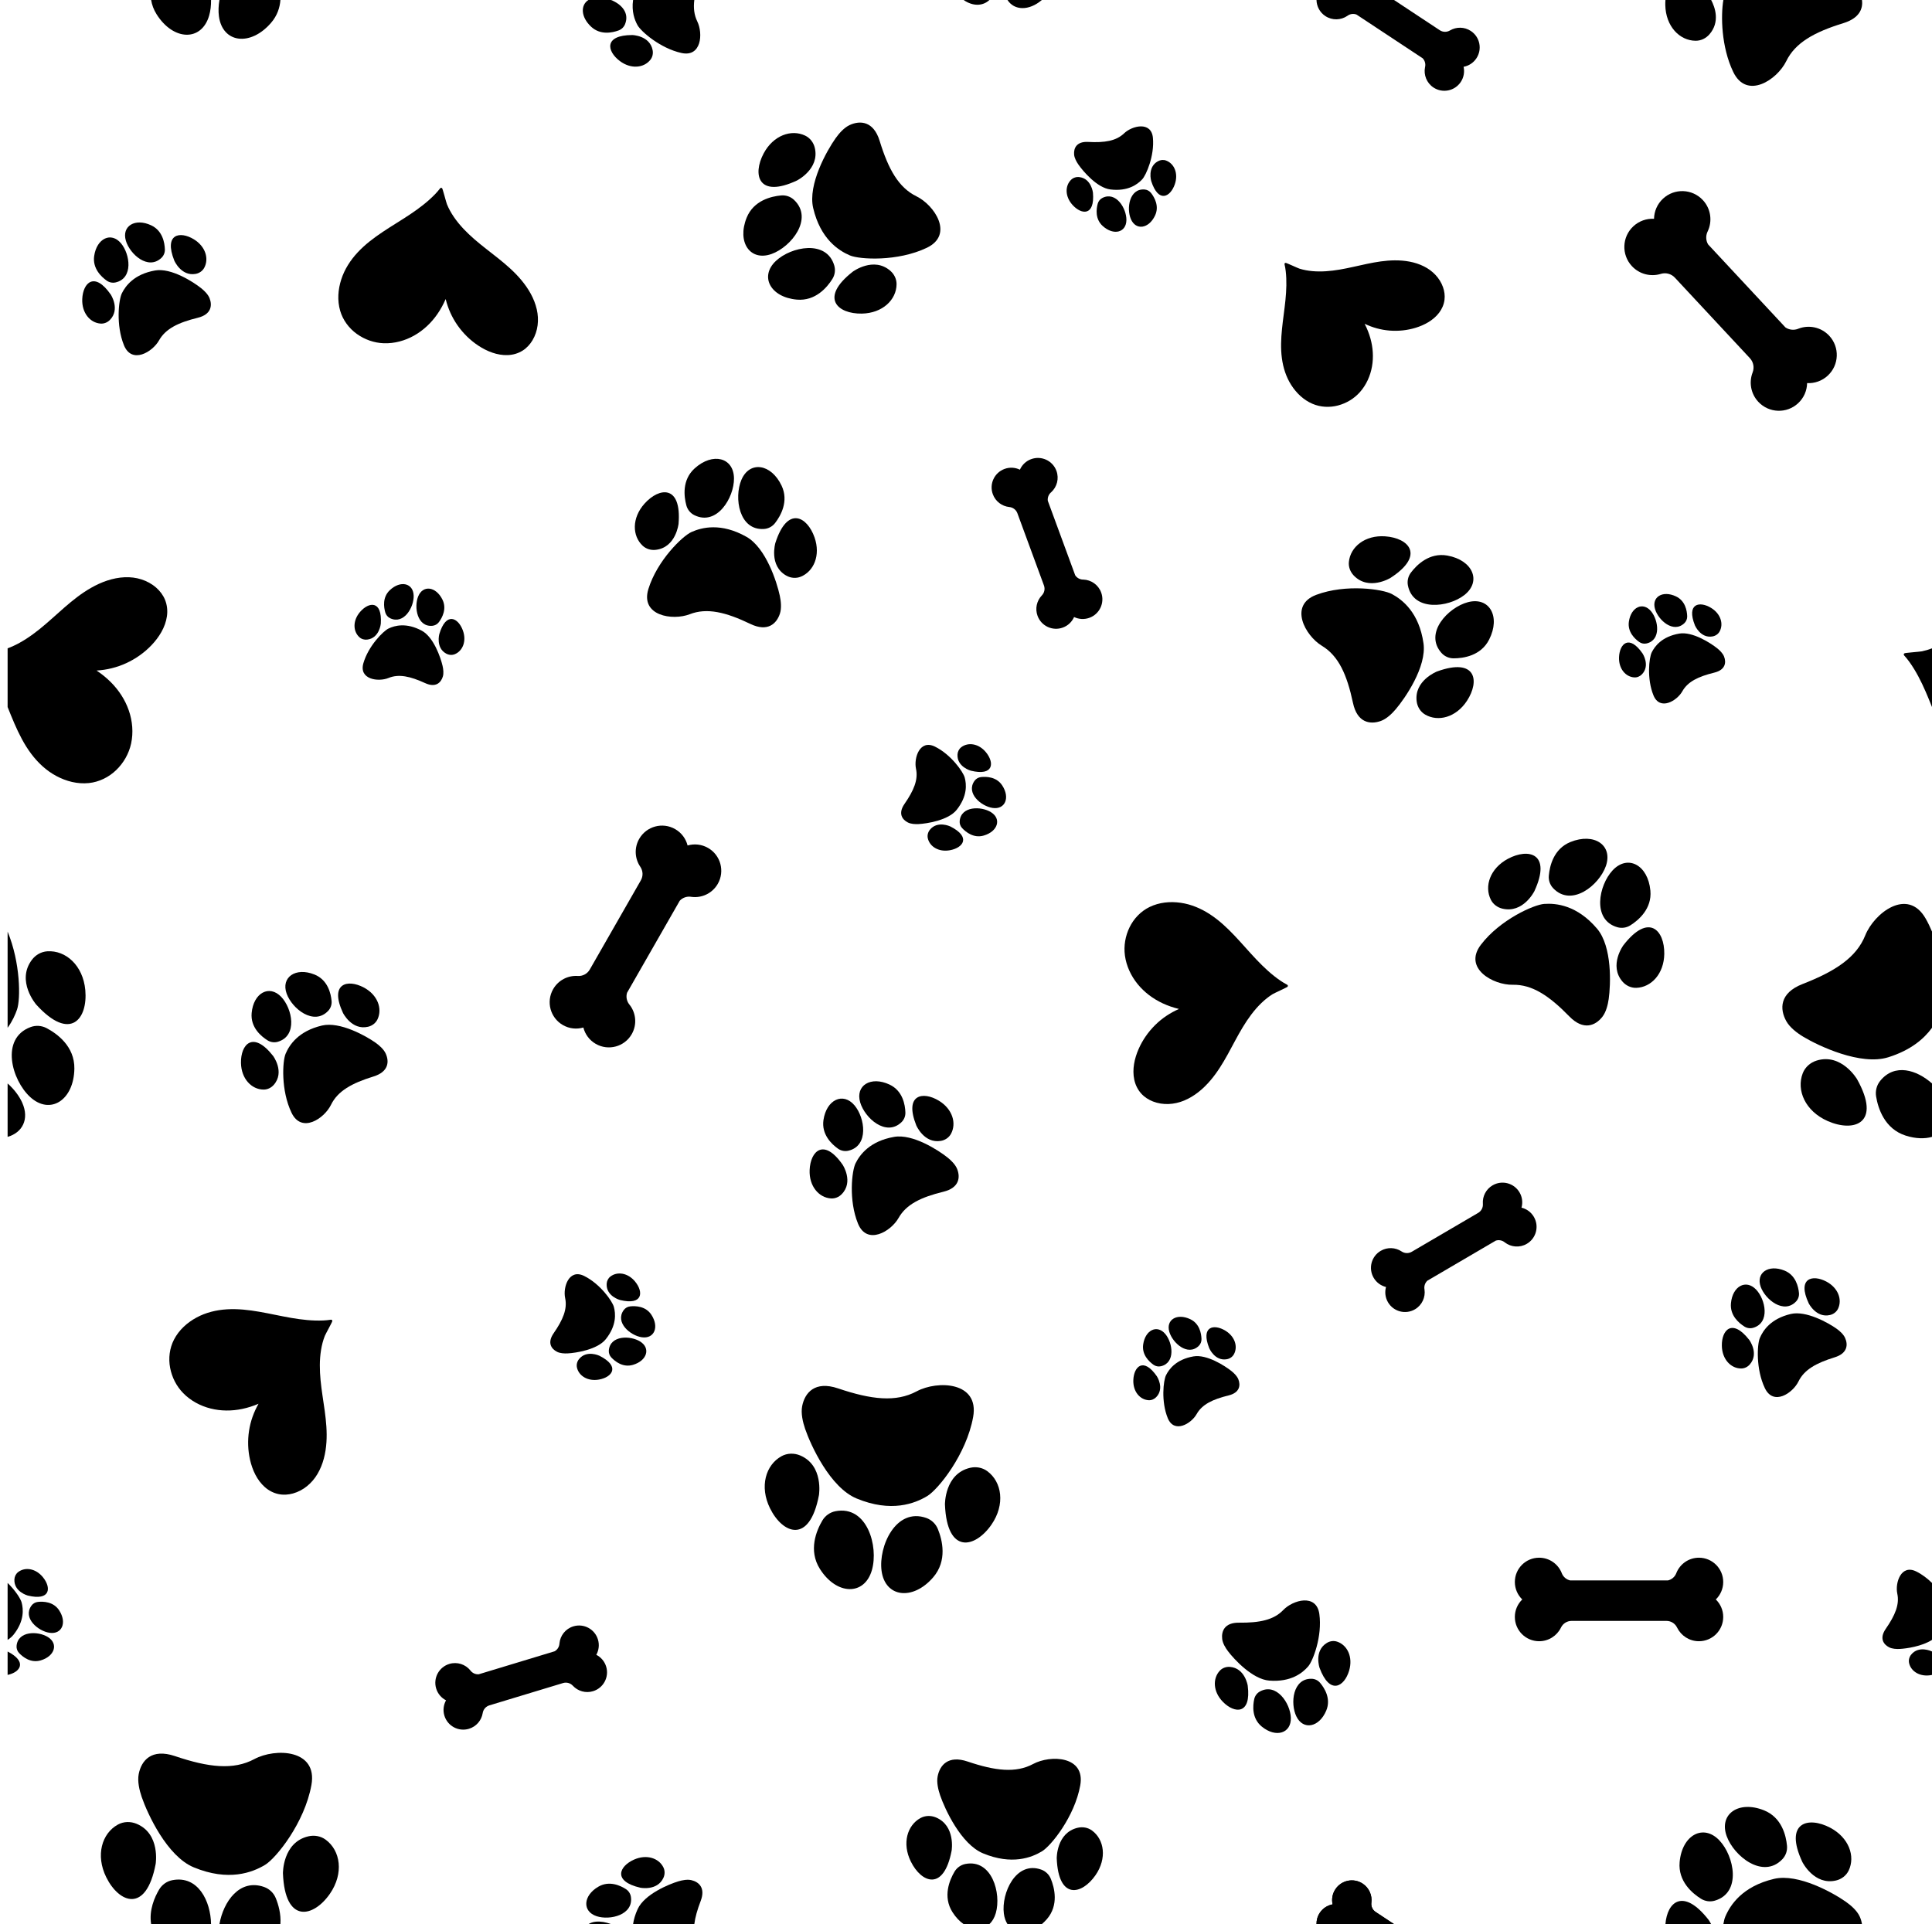 <?xml version="1.0" encoding="UTF-8"?><svg xmlns="http://www.w3.org/2000/svg" xmlns:xlink="http://www.w3.org/1999/xlink" height="2100.2" preserveAspectRatio="xMidYMid meet" version="1.0" viewBox="-8.3 0.0 2108.3 2100.2" width="2108.3" zoomAndPan="magnify"><g><g id="change1_11"><path d="M1014.905,1938.712c-1.266,6.504,0.572,14.481,2.724,20.743c5.164,15.016,22.71,53.291,46.81,63.294 c31.471,13.062,53.063,4.601,64.378-2.247c9.808-5.94,35.537-37.692,41.705-71.93c5.815-32.268-32.472-33.504-51.392-23.365 c-18.921,10.141-41.302,7.55-71.573-2.682C1026.363,1915.36,1017.261,1926.6,1014.905,1938.712z"/><path d="M1030.176,2019.728c0,0,4.484-27.179-17.201-36.196c-5.451-2.268-11.708-2.117-16.877,0.735 c-14.393,7.945-20.211,27.611-10.466,47.403C997.092,2054.946,1021.611,2064.823,1030.176,2019.728z"/><path d="M1144.863,2028.228c0,0-0.434-28.011,22.936-33.408c5.379-1.243,11.057-0.262,15.517,2.998 c13.477,9.844,16.553,30.428,3.849,48.786C1172.395,2067.938,1146.688,2074.092,1144.863,2028.228z"/><path d="M1078.387,2087.934c6.207-21.604-4.342-59.191-33.181-53.588c-4.986,0.971-9.319,4.06-11.906,8.434 c-5.382,9.097-13.001,27.127-2.221,44.14c3.616,5.706,7.806,10.038,12.175,13.081h28.133 C1074.42,2097.141,1076.883,2093.166,1078.387,2087.934z"/><path d="M1134.111,2094.556c13.175-15.24,8.292-34.194,4.311-43.984c-1.911-4.707-5.743-8.405-10.537-10.098 c-27.691-9.791-43.667,25.827-40.713,48.109c0.604,4.555,1.986,8.367,3.953,11.416h37.465 C1130.469,2098.388,1132.325,2096.622,1134.111,2094.556z"/></g><g id="change1_37"><path d="M1071.383,0h-28.125C1053.193,6.918,1064.04,6.916,1071.383,0z"/><path d="M1128.584,0h-37.458C1098.606,11.59,1114.553,12.029,1128.584,0z"/></g><g id="change1_17"><path d="M982.41,897.651c3.329,1.697,7.937,1.941,11.666,1.748c8.941-0.465,32.412-4.025,41.579-15.531 c11.971-15.026,10.742-28.043,8.79-35.24c-1.695-6.239-14.904-25.119-32.501-33.783c-16.584-8.167-23.205,12.391-20.651,24.221 c2.555,11.831-2.328,23.558-12.579,38.374C971.535,887.812,976.212,894.492,982.41,897.651z"/><path d="M1028.691,901.968c0,0-14.033-6.655-22.291,3.696c-2.076,2.602-2.967,6.016-2.225,9.261 c2.069,9.035,11.823,15.246,24.064,13.041C1042.636,925.372,1051.8,913.619,1028.691,901.968z"/><path d="M1051.125,841.133c0,0-15.248-4.119-14.541-17.623c0.163-3.108,1.577-6.033,4.037-7.943 c7.429-5.774,19.063-4.242,27.039,5.497C1076.927,832.383,1076.266,847.272,1051.125,841.133z"/><path d="M1038.95,896.094c-0.248,2.853,0.752,5.682,2.72,7.764c4.093,4.331,12.681,11.263,23.577,8.065 c15.402-4.521,19.571-18.18,7.903-25.482C1062.407,879.719,1040.397,879.594,1038.95,896.094z"/><path d="M1055.124,852.238c1.663-2.335,4.262-3.837,7.111-4.141c5.924-0.637,16.956-0.336,23.167,9.173 c8.78,13.439,3.082,26.534-10.533,24.512C1062.333,879.919,1045.513,865.724,1055.124,852.238z"/></g><g id="change1_18"><path d="M1163.821,168.649c0.298,3.724,2.504,7.777,4.621,10.851c5.079,7.372,20.405,25.5,35.008,27.281 c19.069,2.326,29.513-5.539,34.62-10.972c4.426-4.711,13.589-25.852,11.752-45.379c-1.73-18.404-22.709-13.275-31.448-4.904 c-8.739,8.373-21.285,10.356-39.274,9.385C1166.506,154.232,1163.266,161.715,1163.821,168.649z"/><path d="M1184.386,210.331c0,0-1.682-15.439-14.824-17.051c-3.303-0.406-6.679,0.624-9.054,2.956 c-6.612,6.495-6.793,18.056,1.497,27.327C1171.755,234.468,1186.566,236.118,1184.386,210.331z"/><path d="M1247.954,197.575c0,0-4.479-15.145,7.395-21.616c2.733-1.49,5.965-1.817,8.88-0.722c8.81,3.304,13.598,14.016,9.48,25.91 C1268.921,214.969,1255.893,222.205,1247.954,197.575z"/><path d="M1194.762,215.993c-2.56,1.283-4.446,3.617-5.188,6.384c-1.545,5.755-2.951,16.7,5.48,24.306 c11.918,10.752,25.736,7.147,25.844-6.615C1220.997,227.396,1209.575,208.582,1194.762,215.993z"/><path d="M1240.589,206.798c2.86,0.193,5.501,1.621,7.251,3.888c3.645,4.713,9.168,14.266,4.322,24.538 c-6.848,14.518-20.986,16.523-26.395,3.867C1220.788,227.438,1224.068,205.675,1240.589,206.798z"/></g><g id="change1_41"><path d="M599.543,1475.349c3.329,1.697,7.937,1.941,11.666,1.748c8.941-0.465,32.412-4.025,41.579-15.531 c11.971-15.026,10.742-28.043,8.789-35.24c-1.695-6.239-14.904-25.118-32.501-33.783c-16.584-8.167-23.205,12.391-20.651,24.221 c2.555,11.831-2.328,23.558-12.579,38.374C588.669,1465.51,593.346,1472.19,599.543,1475.349z"/><path d="M645.825,1479.666c0,0-14.033-6.655-22.291,3.696c-2.076,2.602-2.967,6.017-2.225,9.261 c2.069,9.036,11.823,15.246,24.064,13.041C659.77,1503.071,668.934,1491.318,645.825,1479.666z"/><path d="M668.259,1418.831c0,0-15.248-4.119-14.541-17.624c0.163-3.108,1.577-6.033,4.037-7.943 c7.429-5.774,19.063-4.242,27.039,5.497C694.06,1410.081,693.399,1424.97,668.259,1418.831z"/><path d="M656.084,1473.793c-0.249,2.853,0.752,5.682,2.72,7.764c4.093,4.331,12.681,11.263,23.577,8.065 c15.403-4.521,19.571-18.18,7.903-25.482C679.541,1457.417,657.53,1457.292,656.084,1473.793z"/><path d="M672.257,1429.936c1.662-2.335,4.262-3.837,7.111-4.141c5.924-0.637,16.956-0.336,23.168,9.173 c8.78,13.439,3.082,26.534-10.533,24.512C679.467,1457.617,662.646,1443.422,672.257,1429.936z"/></g><g id="change1_7"><path d="M474.956,738.395c1.087-3.575,0.519-8.155-0.325-11.792c-2.025-8.722-9.647-31.207-22.584-38.215 c-16.894-9.152-29.495-5.659-36.239-2.474c-5.845,2.763-22.118,19.079-27.563,37.925c-5.133,17.761,16.27,20.674,27.47,16.086 c11.2-4.591,23.603-1.84,39.988,5.655C467.175,750.828,472.932,745.052,474.956,738.395z"/><path d="M471.089,692.069c0,0-4.092,14.984,7.549,21.299c2.925,1.588,6.444,1.867,9.508,0.567 c8.533-3.621,12.937-14.314,8.62-25.98C491.688,674.235,478.508,667.273,471.089,692.069z"/><path d="M407.257,680.65c0,0-1.381,15.736-14.802,17.408c-3.089,0.385-6.217-0.495-8.529-2.582 c-6.988-6.302-7.519-18.026,0.671-27.586C394.117,656.781,408.893,654.82,407.257,680.65z"/><path d="M463.507,682.998c2.853-0.255,5.463-1.737,7.167-4.04c3.546-4.79,8.865-14.461,3.806-24.628 c-7.153-14.373-21.332-16.081-26.476-3.313C443.27,662.775,447.007,684.468,463.507,682.998z"/><path d="M417.49,674.766c-2.591-1.227-4.526-3.524-5.324-6.275c-1.666-5.722-3.305-16.636,4.969-24.419 c11.693-11.002,25.584-7.688,25.981,6.072C443.48,662.812,432.454,681.863,417.49,674.766z"/></g><g id="change1_16"><path d="M2082.778,1715.091c-16.584-8.167-23.205,12.391-20.652,24.221c2.555,11.83-2.328,23.557-12.579,38.373 c-7.177,10.373-2.5,17.052,3.698,20.213c3.328,1.697,7.937,1.941,11.665,1.748c7.261-0.377,24.106-2.797,35.089-9.856v-62.176 C2095.08,1722.819,2089.229,1718.267,2082.778,1715.091z"/><path d="M2099.527,1802.215c0,0-14.033-6.655-22.291,3.696c-2.076,2.602-2.967,6.016-2.225,9.261 c2.069,9.036,11.823,15.246,24.064,13.041c0.316-0.057,0.614-0.142,0.925-0.208v-25.529 C2099.831,1802.388,2099.7,1802.302,2099.527,1802.215z"/></g><g id="change1_4"><path d="M1036.226,1275.939c-1.918-4.887-6.535-9.438-10.635-12.711c-9.833-7.846-37.827-25.981-58.19-22.428 c-26.592,4.639-37.432,19.469-42.088,28.856c-4.034,8.139-7.745,40.299,2.679,65.812c9.822,24.044,35.945,8.603,44.288-6.214 c8.341-14.82,24.406-22.597,48.993-28.618C1038.488,1296.42,1039.797,1285.038,1036.226,1275.939z"/><path d="M991.593,1228.261c0,0,8.55,20.077,26.88,16.892c4.608-0.799,8.728-3.559,10.971-7.662 c6.247-11.427,1.781-27.048-13.143-36.14C998.749,1190.658,978.159,1194.472,991.593,1228.261z"/><path d="M911.303,1271.307c0,0,12.192,18.543-1.14,32.081c-3.068,3.116-7.281,4.873-11.648,4.588 c-13.193-0.855-23.996-13.31-23.303-30.982C876.023,1256.456,890.595,1241.419,911.303,1271.307z"/><path d="M975.333,1224.873c2.92-2.768,4.506-6.674,4.376-10.697c-0.266-8.369-2.833-23.66-17.269-30.455 c-20.407-9.604-37.521,0.87-32.061,19.423C935.409,1220.225,958.432,1240.873,975.333,1224.873z"/><path d="M917.451,1255.905c-3.924,0.906-8.057,0.061-11.335-2.274c-6.822-4.853-18.14-15.451-15.806-31.238 c3.297-22.313,21.492-30.769,33.921-15.952C935.673,1220.084,940.125,1250.686,917.451,1255.905z"/></g><g id="change1_38"><path d="M1325.427,1788.921c0.573,4.618,3.538,9.541,6.339,13.252c6.72,8.898,26.774,30.623,45.04,32.047 c23.855,1.861,36.423-8.493,42.483-15.53c5.252-6.103,15.507-32.905,12.162-57.103c-3.151-22.806-28.977-15.287-39.397-4.396 c-10.42,10.893-25.923,14.041-48.36,13.808C1327.985,1770.836,1324.36,1780.322,1325.427,1788.921z"/><path d="M1353.277,1839.671c0,0-2.93-19.12-19.37-20.412c-4.132-0.326-8.277,1.138-11.105,4.169 c-7.876,8.44-7.474,22.836,3.344,33.923C1338.869,1870.39,1357.388,1871.639,1353.277,1839.671z"/><path d="M1431.684,1820.35c0,0-6.395-18.603,8.029-27.299c3.32-2.002,7.324-2.585,11.011-1.38 c11.141,3.634,17.681,16.703,13.202,31.726C1458.716,1840.856,1442.898,1850.567,1431.684,1820.35z"/><path d="M1366.495,1846.154c-3.116,1.735-5.336,4.741-6.109,8.224c-1.61,7.245-2.766,20.941,8.137,29.947 c15.413,12.732,32.411,7.498,31.8-9.633C1399.757,1858.919,1384.525,1836.128,1366.495,1846.154z"/><path d="M1423.02,1832.225c3.569,0.085,6.932,1.718,9.234,4.444c4.792,5.667,12.181,17.254,6.708,30.298 c-7.734,18.436-25.217,21.699-32.634,6.244C1399.5,1858.982,1402.401,1831.725,1423.02,1832.225z"/></g><g id="change1_2"><path d="M220.397,325.507c-1.655-4.217-5.64-8.144-9.178-10.968c-8.486-6.769-32.644-22.416-50.216-19.349 c-22.946,4.005-32.3,16.805-36.316,24.905c-3.48,7.023-6.679,34.777,2.318,56.791c8.478,20.748,31.019,7.42,38.217-5.367 c7.196-12.789,21.058-19.502,42.275-24.699C222.351,343.181,223.48,333.359,220.397,325.507z"/><path d="M181.878,284.369c0,0,7.38,17.325,23.197,14.574c3.976-0.69,7.531-3.072,9.467-6.613 c5.39-9.862,1.535-23.341-11.345-31.185C188.049,251.919,170.282,255.212,181.878,284.369z"/><path d="M112.597,321.522c0,0,10.522,16.001-0.981,27.684c-2.647,2.689-6.283,4.206-10.051,3.96 c-11.385-0.737-20.708-11.484-20.111-26.734C82.151,308.709,94.724,295.732,112.597,321.522z"/><path d="M167.846,281.447c2.52-2.389,3.888-5.76,3.776-9.232c-0.231-7.222-2.448-20.417-14.905-26.279 c-17.611-8.286-32.378,0.755-27.665,16.763C133.394,277.439,153.263,295.255,167.846,281.447z"/><path d="M117.9,308.23c-3.386,0.781-6.953,0.054-9.782-1.962c-5.887-4.187-15.654-13.332-13.643-26.955 c2.843-19.255,18.543-26.553,29.27-13.768C133.622,277.317,137.467,303.724,117.9,308.23z"/></g><g id="change1_14"><path d="M1343.056,1505.391c-1.365-3.478-4.651-6.718-7.569-9.047c-6.999-5.584-26.923-18.491-41.416-15.963 c-18.927,3.301-26.642,13.857-29.956,20.538c-2.871,5.792-5.512,28.683,1.907,46.841c6.991,17.113,25.584,6.123,31.521-4.423 c5.937-10.548,17.37-16.083,34.87-20.368C1344.666,1519.968,1345.597,1511.867,1343.056,1505.391z"/><path d="M1311.289,1471.456c0,0,6.086,14.29,19.132,12.022c3.28-0.569,6.212-2.533,7.809-5.454 c4.446-8.133,1.268-19.251-9.354-25.722C1316.382,1444.692,1301.727,1447.407,1311.289,1471.456z"/><path d="M1254.143,1502.094c0,0,8.678,13.198-0.811,22.834c-2.184,2.218-5.182,3.469-8.29,3.266 c-9.39-0.609-17.079-9.474-16.586-22.052C1229.032,1491.524,1239.404,1480.821,1254.143,1502.094z"/><path d="M1299.716,1469.045c2.078-1.97,3.207-4.751,3.115-7.614c-0.19-5.956-2.017-16.84-12.291-21.676 c-14.525-6.836-26.705,0.62-22.819,13.824C1271.3,1465.736,1287.686,1480.432,1299.716,1469.045z"/><path d="M1258.518,1491.132c-2.793,0.644-5.735,0.043-8.068-1.619c-4.855-3.454-12.911-10.997-11.25-22.234 c2.346-15.881,15.297-21.899,24.143-11.353C1271.488,1465.635,1274.657,1487.417,1258.518,1491.132z"/></g><g id="change1_8"><path d="M1873.077,716.523c-1.365-3.478-4.651-6.718-7.569-9.047c-6.999-5.584-26.923-18.492-41.416-15.963 c-18.927,3.301-26.642,13.857-29.956,20.538c-2.871,5.793-5.512,28.683,1.907,46.841c6.991,17.113,25.584,6.123,31.522-4.423 c5.937-10.548,17.37-16.083,34.87-20.368C1874.686,731.1,1875.618,722.999,1873.077,716.523z"/><path d="M1841.309,682.589c0,0,6.085,14.29,19.132,12.022c3.28-0.569,6.212-2.533,7.809-5.454 c4.446-8.133,1.268-19.251-9.354-25.722C1846.403,655.824,1831.748,658.539,1841.309,682.589z"/><path d="M1784.163,713.226c0,0,8.677,13.198-0.811,22.834c-2.184,2.218-5.182,3.469-8.291,3.266 c-9.39-0.609-17.078-9.474-16.585-22.052C1759.053,702.656,1769.425,691.953,1784.163,713.226z"/><path d="M1829.737,680.177c2.078-1.97,3.207-4.751,3.115-7.614c-0.19-5.956-2.017-16.84-12.291-21.676 c-14.525-6.836-26.705,0.619-22.819,13.824C1801.321,676.869,1817.707,691.565,1829.737,680.177z"/><path d="M1788.539,702.264c-2.793,0.644-5.735,0.043-8.068-1.619c-4.855-3.454-12.91-10.997-11.25-22.234 c2.346-15.881,15.297-21.899,24.143-11.353C1801.508,676.768,1804.678,698.549,1788.539,702.264z"/></g><g id="change1_35"><path d="M687.402,27.506c3.792,6.843,24.761,25.218,47.941,30.323c21.845,4.813,23.694-21.256,17.28-34.421 c-3.439-7.056-4.338-14.704-3.254-23.408h-66.813C680.746,12.563,684.272,21.852,687.402,27.506z"/><path d="M681.713,38.242c0,0,19.108,0.441,22.172,16.515c0.706,3.7-0.112,7.545-2.452,10.499 c-7.065,8.929-21.179,10.485-33.361,1.341C653.917,55.968,650.398,38.281,681.713,38.242z"/><path d="M636.777,29.168c10.043,9.382,23.093,6.552,29.871,4.095c3.26-1.179,5.881-3.694,7.161-6.918 C678.783,13.838,669.639,4.419,658.479,0H633.8C625.046,5.589,625.434,18.571,636.777,29.168z"/></g><g id="change1_36"><path d="M756.334,2074.685c5.441-14.26-1.982-20.761-10.177-22.686c-4.401-1.034-9.887,0.009-14.212,1.312 c-10.373,3.125-36.928,14.081-44.381,30.248c-2.761,5.99-4.291,11.465-5.008,16.442h66.813 C750.307,2092.463,752.727,2084.137,756.334,2074.685z"/><path d="M690.524,2060.28c0,0,18.411,3.772,25.129-10.775c1.689-3.656,1.751-7.926-0.057-11.525 c-5.038-10.021-18.292-14.505-32.041-8.382C667.385,2036.799,660.006,2053.255,690.524,2060.28z"/><path d="M680.162,2070.141c-0.531-3.424-2.523-6.46-5.436-8.338c-6.06-3.909-18.151-9.577-30.033-2.676 c-16.796,9.757-17.753,27.011-1.936,32.226C657.322,2096.153,683.224,2089.949,680.162,2070.141z"/><path d="M642.083,2097.324c-3.332,0.312-6.083,1.271-8.283,2.676h24.679C653.024,2097.84,647.096,2096.855,642.083,2097.324z"/></g><g id="change1_39"><path d="M842.803,669.653c1.916-5.902,1.114-13.526-0.175-19.592c-3.094-14.546-15.054-52.119-36.32-64.156 c-27.77-15.719-48.803-10.308-60.1-5.229c-9.792,4.407-37.318,30.998-46.943,62.125c-9.073,29.334,26.377,34.834,45.117,27.56 c18.741-7.276,39.25-2.324,66.228,10.628C829.498,690.058,839.236,680.644,842.803,669.653z"/><path d="M837.815,592.607c0,0-7.258,24.755,11.876,35.602c4.809,2.728,10.643,3.299,15.772,1.235 c14.282-5.749,21.926-23.37,15.117-42.875C872.571,563.629,850.902,551.661,837.815,592.607z"/><path d="M732.171,571.671c0,0-2.78,26.088-25.117,28.449c-5.141,0.544-10.308-1.013-14.083-4.551 c-11.409-10.682-11.929-30.166,1.967-45.788C711.09,531.628,735.686,528.829,732.171,571.671z"/><path d="M825.505,577.31c4.745-0.336,9.124-2.715,12.026-6.487c6.037-7.844,15.168-23.738,7.081-40.779 c-11.432-24.087-34.926-27.363-43.862-6.32C792.526,543.102,798.06,579.241,825.505,577.31z"/><path d="M749.346,562.216c-4.264-2.118-7.406-5.991-8.647-10.584c-2.589-9.552-4.973-27.726,9.005-40.396 c19.756-17.907,42.722-11.975,42.955,10.887C792.873,543.171,773.974,574.465,749.346,562.216z"/></g><g id="change1_10"><path d="M2006.041,2075.642c-13.567-9.574-51.864-31.295-78.421-25.031c-34.679,8.179-47.812,28.565-53.217,41.295 c-0.786,1.852-1.495,4.657-2.076,8.094h151.24c-0.401-2.896-1.287-5.756-2.525-8.436 C2018.136,2085.274,2011.698,2079.635,2006.041,2075.642z"/><path d="M1958.523,2032.208c0,0,12.827,25.791,36.733,20.169c6.01-1.411,11.224-5.368,13.862-10.949 c7.344-15.543,0.245-35.78-20.128-46.601C1965.03,1982.101,1938.194,1988.727,1958.523,2032.208z"/><path d="M1809.114,2100h49.9c-1.595-3.016-2.943-4.829-2.943-4.829C1828.489,2059.986,1810.961,2075.752,1809.114,2100z"/><path d="M1936.834,2029.007c3.633-3.874,5.418-9.145,4.936-14.436c-1.001-11.007-5.573-30.958-25.123-38.789 c-27.637-11.07-49.374,4.064-40.738,28.085C1883.864,2025.985,1915.807,2051.404,1936.834,2029.007z"/><path d="M1862.974,2074.397c-5.101,1.498-10.612,0.707-15.113-2.116c-9.366-5.865-25.103-18.95-23.256-39.934 c2.609-29.658,25.929-42.214,43.458-23.656C1884.201,2025.778,1892.447,2065.757,1862.974,2074.397z"/></g><g id="change1_42"><path d="M412.559,1149.775c-2.164-4.683-6.957-8.881-11.168-11.854c-10.1-7.127-38.612-23.298-58.382-18.635 c-25.818,6.089-35.595,21.266-39.619,30.743c-3.486,8.218-5.265,39.982,6.437,64.407c11.027,23.019,35.76,6.359,43.087-8.659 c7.325-15.021,22.634-23.579,46.406-30.909C415.963,1169.736,416.588,1158.494,412.559,1149.775z"/><path d="M366.014,1105.586c0,0,9.549,19.201,27.347,15.015c4.474-1.051,8.356-3.997,10.319-8.152 c5.468-11.572,0.182-26.637-14.985-34.693C370.858,1068.282,350.88,1073.215,366.014,1105.586z"/><path d="M289.74,1152.46c0,0,13.033,17.486,0.738,31.538c-2.83,3.235-6.862,5.202-11.161,5.175 c-12.992-0.076-24.31-11.669-24.653-29.046C254.27,1139.932,267.696,1124.338,289.74,1152.46z"/><path d="M349.867,1103.203c2.705-2.884,4.034-6.809,3.675-10.748c-0.745-8.194-4.149-23.047-18.704-28.877 c-20.575-8.241-36.758,3.025-30.328,20.909C310.432,1100.953,334.213,1119.876,349.867,1103.203z"/><path d="M294.88,1136.995c-3.798,1.115-7.901,0.526-11.252-1.575c-6.973-4.366-18.689-14.108-17.314-29.73 c1.943-22.08,19.303-31.428,32.353-17.611C310.683,1100.799,316.822,1130.562,294.88,1136.995z"/></g><g id="change1_6"><path d="M2005.068,1460.025c-1.842-3.985-5.923-7.558-9.507-10.088c-8.598-6.065-32.867-19.825-49.695-15.854 c-21.975,5.186-30.294,18.105-33.718,26.172c-2.966,6.995-4.477,34.032,5.486,54.819c9.389,19.592,30.439,5.408,36.673-7.375 c6.233-12.786,19.263-20.073,39.495-26.314C2007.967,1477.015,2008.498,1467.446,2005.068,1460.025z"/><path d="M1965.446,1422.419c0,0,8.13,16.342,23.279,12.777c3.808-0.895,7.112-3.403,8.782-6.94 c4.652-9.85,0.152-22.673-12.759-29.527C1969.564,1390.667,1952.56,1394.868,1965.446,1422.419z"/><path d="M1900.53,1462.326c0,0,11.095,14.881,0.632,26.844c-2.408,2.753-5.839,4.429-9.5,4.406 c-11.058-0.063-20.693-9.929-20.987-24.72C1870.338,1451.667,1881.763,1438.392,1900.53,1462.326z"/><path d="M1951.702,1420.392c2.302-2.455,3.433-5.795,3.126-9.148c-0.635-6.974-3.534-19.616-15.923-24.577 c-17.514-7.012-31.286,2.579-25.812,17.801C1918.136,1418.482,1938.379,1434.586,1951.702,1420.392z"/><path d="M1904.903,1449.161c-3.232,0.95-6.725,0.449-9.577-1.339c-5.936-3.715-15.909-12.006-14.74-25.303 c1.651-18.794,16.426-26.752,27.536-14.994C1918.35,1418.351,1923.578,1443.684,1904.903,1449.161z"/></g><g id="change1_13"><path d="M1740.269,1109.774c4.039-5.156,6.009-13.004,6.931-19.484c2.208-15.54,3.977-57.122-12.737-76.765 c-21.827-25.652-44.638-27.915-57.678-26.977c-11.305,0.817-48.232,17.195-69.06,44.558c-19.63,25.787,13.515,44.095,34.728,43.68 c21.215-0.417,39.75,11.929,61.794,34.551C1719.681,1125.176,1732.747,1119.376,1740.269,1109.774z"/><path d="M1763.264,1031.594c0,0-16.171,21.907-1.138,39.597c3.777,4.448,9.353,7.13,15.186,6.943 c16.242-0.52,30.208-15.214,30.532-37.017C1808.224,1015.474,1791.084,995.752,1763.264,1031.594z"/><path d="M1666.137,972.532c0,0-12.216,24.851-35.214,19.091c-5.293-1.325-9.851-4.742-12.309-9.618 c-7.435-14.726-0.885-34.228,18.553-44.674C1659.761,925.195,1685.156,931.34,1666.137,972.532z"/><path d="M1756.609,1011.967c4.825,1.387,10.029,0.617,14.273-2.069c8.829-5.586,23.644-18.03,21.807-37.854 c-2.597-28.022-24.697-39.789-41.186-22.17C1736.323,966.099,1728.704,1003.928,1756.609,1011.967z"/><path d="M1686.589,969.388c-3.459-3.646-5.168-8.624-4.733-13.627c0.898-10.408,5.125-29.287,23.575-36.777 c26.077-10.586,46.691,3.622,38.632,26.368C1736.643,966.293,1706.561,990.461,1686.589,969.388z"/></g><g id="change1_19"><path d="M1872.168,1764.736c0,14.646-11.863,26.508-26.508,26.508c-10.434,0-19.462-6.023-23.784-14.793 c-0.045-0.103-0.089-0.199-0.147-0.294c-2.113-4.212-6.473-7.098-11.509-7.098h-51.743h-51.743c-5.036,0-9.396,2.886-11.509,7.098 c-0.059,0.095-0.103,0.191-0.147,0.294c-4.322,8.77-13.35,14.793-23.784,14.793c-14.645,0-26.508-11.862-26.508-26.508 c0-7.489,3.1-14.248,8.093-19.071c-4.993-4.823-8.093-11.583-8.093-19.071c0-14.638,11.863-26.508,26.508-26.508 c11.104,0,20.617,6.833,24.557,16.523c0.103,0.288,0.214,0.567,0.339,0.847c-0.008,0.008,0,0.015,0.007,0.022 c1.605,3.697,4.904,6.488,8.917,7.4h53.362h53.362c4.013-0.913,7.313-3.704,8.917-7.4c0.007-0.007,0.015-0.014,0.007-0.022 c0.125-0.28,0.235-0.559,0.338-0.847c3.94-9.69,13.454-16.523,24.558-16.523c14.645,0,26.508,11.87,26.508,26.508 c0,7.488-3.1,14.249-8.092,19.071C1869.068,1750.489,1872.168,1757.248,1872.168,1764.736z"/></g><g id="change1_20"><path d="M1953.926,440.076c-12.436,11.584-31.892,10.893-43.476-1.542c-8.253-8.86-10.279-21.289-6.251-31.896 c0.052-0.119,0.099-0.232,0.133-0.358c1.905-5.126,0.909-11.11-3.075-15.387l-40.926-43.936l-40.926-43.937 c-3.984-4.277-9.883-5.695-15.13-4.158c-0.128,0.025-0.244,0.064-0.367,0.108c-10.865,3.267-23.12,0.365-31.373-8.495 c-11.584-12.436-10.894-31.891,1.542-43.475c6.359-5.923,14.55-8.637,22.595-8.213c0.146-8.054,3.435-16.033,9.793-21.956 c12.43-11.578,31.892-10.893,43.476,1.542c8.783,9.429,10.505,22.912,5.393,33.922c-0.163,0.315-0.313,0.63-0.452,0.957 c-0.013-0.001-0.012,0.012-0.013,0.024c-1.87,4.287-1.63,9.295,0.769,13.425l42.207,45.312l42.206,45.312 c3.949,2.685,8.929,3.28,13.337,1.718c0.012,0,0.024,0.001,0.024-0.011c0.336-0.115,0.661-0.242,0.987-0.383 c11.344-4.318,24.672-1.645,33.454,7.784c11.584,12.436,10.887,31.897-1.542,43.475c-6.358,5.923-14.551,8.637-22.594,8.213 C1963.572,426.174,1960.285,434.153,1953.926,440.076z"/></g><g id="change1_21"><path d="M653.192,1818.969c3.445,11.372-2.975,23.373-14.346,26.818c-8.102,2.454-16.528-0.099-21.947-5.891 c-0.059-0.07-0.115-0.134-0.183-0.194c-2.632-2.773-6.695-3.989-10.606-2.804l-40.175,12.172l-40.175,12.172 c-3.911,1.185-6.616,4.452-7.266,8.219c-0.023,0.088-0.035,0.173-0.045,0.263c-1.292,7.826-6.885,14.626-14.987,17.081 c-11.371,3.445-23.372-2.975-26.818-14.347c-1.762-5.814-0.945-11.792,1.797-16.711c-5.011-2.57-9.008-7.09-10.77-12.904 c-3.443-11.366,2.975-23.373,14.346-26.818c8.621-2.612,17.616,0.456,22.954,7.053c0.148,0.199,0.3,0.39,0.462,0.578 c-0.004,0.008,0.004,0.011,0.011,0.015c2.116,2.493,5.334,3.884,8.665,3.648l41.433-12.552l41.433-12.553 c2.901-1.653,4.807-4.596,5.183-7.844c0.004-0.008,0.008-0.015,0.001-0.019c0.031-0.246,0.051-0.49,0.064-0.737 c0.78-8.45,6.559-15.994,15.18-18.606c11.371-3.445,23.374,2.981,26.818,14.347c1.762,5.814,0.945,11.792-1.797,16.711 C647.433,1808.635,651.43,1813.154,653.192,1818.969z"/></g><g id="change1_22"><path d="M1488.198,2076.737c0.003-0.091,0.016-0.176,0.032-0.266c0.998-7.869-2.419-15.984-9.481-20.651 c-9.913-6.551-23.248-3.828-29.799,6.085c-3.35,5.069-4.275,11.031-3.053,16.528c-5.536,1.031-10.659,4.221-14.008,9.289 c-2.499,3.782-3.639,8.063-3.553,12.277h84.62l-20.142-13.311C1489.403,2084.437,1487.744,2080.533,1488.198,2076.737z"/></g><g id="change1_23"><path d="M1488.198,2076.737c0.003-0.091,0.016-0.176,0.032-0.266c0.998-7.869-2.419-15.984-9.481-20.651 c-9.913-6.551-23.248-3.828-29.799,6.085c-3.35,5.069-4.275,11.031-3.053,16.528c-5.536,1.031-10.659,4.221-14.008,9.289 c-2.499,3.782-3.639,8.063-3.553,12.277h84.62l-20.142-13.311C1489.403,2084.437,1487.744,2080.533,1488.198,2076.737z"/></g><g id="change1_24"><path d="M1437.973,17.523c7.516,4.967,17.012,4.596,24.013-0.2c0.198-0.149,0.398-0.289,0.608-0.422 c-0.002-0.009,0.007-0.01,0.015-0.011c2.74-1.784,6.221-2.198,9.346-1.021l36.119,23.869l36.119,23.869 c2.308,2.413,3.293,5.778,2.726,8.997c0.001,0.008,0.004,0.017-0.005,0.018c-0.04,0.245-0.09,0.484-0.15,0.725 c-1.667,8.321,1.715,17.202,9.231,22.169c9.913,6.551,23.252,3.822,29.8-6.086c3.349-5.068,4.275-11.031,3.052-16.528 c5.537-1.032,10.659-4.22,14.008-9.289c6.551-9.913,3.827-23.249-6.085-29.8c-7.063-4.667-15.868-4.629-22.715-0.626 c-0.076,0.05-0.149,0.095-0.232,0.133c-3.314,1.906-7.556,1.91-10.965-0.343l-35.023-23.144L1512.954,0h-84.62 C1428.474,6.826,1431.844,13.473,1437.973,17.523z"/></g><g id="change1_25"><path d="M1151.544,684.924c-11.152,4.101-23.505-1.611-27.606-12.762c-2.921-7.944-0.863-16.505,4.605-22.251 c0.066-0.063,0.127-0.123,0.183-0.195c2.615-2.788,3.593-6.915,2.183-10.75l-14.487-39.398l-14.487-39.397 c-1.41-3.835-4.828-6.346-8.627-6.776c-0.089-0.018-0.174-0.025-0.265-0.03c-7.888-0.835-15.001-6.023-17.922-13.968 c-4.101-11.151,1.61-23.504,12.762-27.605c5.702-2.097,11.717-1.629,16.787,0.822c2.274-5.152,6.553-9.405,12.255-11.501 c11.146-4.099,23.505,1.611,27.606,12.762c3.109,8.455,0.569,17.611-5.705,23.324c-0.19,0.159-0.372,0.321-0.55,0.495 c-0.008-0.004-0.011,0.004-0.015,0.012c-2.365,2.257-3.566,5.551-3.138,8.862l14.941,40.631l14.94,40.63 c1.819,2.8,4.867,4.531,8.131,4.718c0.008,0.003,0.015,0.007,0.019-0.001c0.248,0.017,0.492,0.023,0.74,0.021 c8.481,0.287,16.348,5.617,19.457,14.072c4.101,11.151-1.616,23.507-12.762,27.605c-5.702,2.096-11.717,1.629-16.787-0.822 C1161.525,678.574,1157.246,682.827,1151.544,684.924z"/></g><g id="change1_26"><path d="M1490.718,1394.603c-6.004-10.253-2.563-23.42,7.689-29.424c7.304-4.278,16.093-3.763,22.714,0.605 c0.073,0.054,0.143,0.103,0.224,0.146c3.206,2.082,7.441,2.316,10.967,0.251l36.222-21.214l36.222-21.213 c3.526-2.065,5.394-5.873,5.146-9.688c0.002-0.091-0.006-0.176-0.017-0.266c-0.57-7.911,3.281-15.829,10.585-20.106 c10.253-6.004,23.42-2.564,29.425,7.689c3.07,5.242,3.671,11.245,2.154,16.668c5.472,1.329,10.414,4.791,13.484,10.033 c6.002,10.247,2.563,23.42-7.689,29.424c-7.773,4.552-17.235,3.669-23.965-1.499c-0.19-0.159-0.382-0.309-0.585-0.454 c0.003-0.008-0.006-0.01-0.014-0.013c-2.639-1.93-6.093-2.531-9.276-1.524l-37.355,21.877l-37.356,21.877 c-2.435,2.285-3.601,5.591-3.209,8.837c-0.002,0.008-0.004,0.016,0.004,0.019c0.027,0.247,0.064,0.488,0.11,0.732 c1.214,8.398-2.644,17.082-10.417,21.635c-10.252,6.004-23.423,2.558-29.425-7.689c-3.07-5.242-3.672-11.245-2.153-16.668 C1498.729,1403.307,1493.788,1399.846,1490.718,1394.603z"/></g><g id="change1_5"><path d="M6.49,1784.115c11.971-15.026,10.742-28.043,8.789-35.24c-1.073-3.952-6.777-12.974-15.28-21.26v62.176 C2.541,1788.157,4.768,1786.276,6.49,1784.115z"/><path d="M0,1802.475v25.529C13.737,1825.102,21.963,1813.785,0,1802.475z"/><path d="M21.961,1741.38c0,0-15.248-4.119-14.541-17.623c0.163-3.108,1.577-6.033,4.037-7.943 c7.43-5.774,19.064-4.242,27.039,5.497C47.762,1732.63,47.102,1747.519,21.961,1741.38z"/><path d="M9.786,1796.341c-0.248,2.853,0.752,5.682,2.72,7.764c4.093,4.331,12.681,11.263,23.577,8.065 c15.402-4.521,19.571-18.18,7.903-25.482C33.243,1779.966,11.233,1779.841,9.786,1796.341z"/><path d="M25.959,1752.485c1.663-2.335,4.262-3.837,7.111-4.141c5.924-0.637,16.956-0.336,23.167,9.173 c8.78,13.439,3.082,26.534-10.533,24.512C33.169,1780.166,16.348,1765.971,25.959,1752.485z"/></g><g id="change1_34"><path d="M1883.049,78.418c14.812,30.92,48.035,8.542,57.876-11.631c9.839-20.176,30.403-31.673,62.334-41.517 c17.24-5.316,21.66-15.51,20.309-25.27h-151.24C1869.441,17.047,1869.968,51.115,1883.049,78.418z"/><path d="M1842.069,44.485c5.776,0.036,11.192-2.606,14.992-6.951c11.933-13.639,6.105-29.68,1.952-37.534h-49.9 c-0.136,1.784-0.195,3.61-0.159,5.47C1809.415,28.811,1824.618,44.384,1842.069,44.485z"/></g><g id="change1_27"><path d="M605.987,1118.778c-13.778-7.888-18.549-25.436-10.661-39.214c5.619-9.816,16.148-15.065,26.726-14.408 c0.121,0.014,0.234,0.024,0.356,0.02c5.101,0.28,10.164-2.266,12.876-7.004l27.866-48.677l27.867-48.677 c2.712-4.738,2.345-10.394-0.479-14.65c-0.058-0.107-0.125-0.2-0.198-0.297c-5.923-8.789-6.727-20.526-1.108-30.341 c7.888-13.778,25.436-18.549,39.214-10.661c7.045,4.033,11.734,10.59,13.583,17.884c7.226-2.1,15.255-1.375,22.3,2.658 c13.771,7.884,18.549,25.436,10.661,39.214c-5.98,10.446-17.533,15.716-28.77,14.204c-0.326-0.058-0.649-0.105-0.979-0.138 c-0.003-0.012-0.013-0.008-0.024-0.005c-4.342-0.481-8.744,1.12-11.765,4.404l-28.739,50.201l-28.739,50.201 c-1.302,4.267-0.454,8.874,2.16,12.375c0.003,0.011,0.006,0.022,0.017,0.019c0.196,0.268,0.399,0.523,0.615,0.775 c6.994,8.925,8.299,21.555,2.319,32.001c-7.888,13.777-25.443,18.545-39.214,10.661c-7.045-4.033-11.735-10.59-13.583-17.884 C621.061,1123.535,613.032,1122.811,605.987,1118.778z"/></g><g id="change1_3"><path d="M143.069,1936.213c-1.533,7.877,0.693,17.537,3.299,25.122c6.254,18.187,27.505,64.542,56.693,76.657 c38.116,15.82,64.266,5.573,77.97-2.721c11.879-7.194,43.039-45.65,50.51-87.117c7.043-39.08-39.327-40.576-62.242-28.298 c-22.915,12.282-50.021,9.144-86.685-3.248C156.946,1907.931,145.923,1921.544,143.069,1936.213z"/><path d="M161.564,2034.333c0,0,5.432-32.918-20.833-43.838c-6.601-2.747-14.18-2.564-20.44,0.89 c-17.432,9.622-24.478,33.44-12.676,57.411C121.496,2076.987,151.192,2088.95,161.564,2034.333z"/><path d="M300.465,2044.629c0,0-0.526-33.924,27.778-40.461c6.515-1.505,13.392-0.317,18.793,3.632 c16.322,11.922,20.048,36.852,4.662,59.087C333.81,2092.722,302.677,2100.176,300.465,2044.629z"/><path d="M179.767,2052.039c-6.038,1.177-11.287,4.917-14.42,10.214c-4.866,8.224-11.231,22.478-8.721,37.747h65.386 C221.653,2075.042,207.902,2046.573,179.767,2052.039z"/><path d="M292.663,2071.691c-2.314-5.702-6.955-10.18-12.761-12.23c-26.77-9.465-44.484,16.108-48.731,40.539h66.523 C298.516,2088.88,295.421,2078.47,292.663,2071.691z"/></g><g id="change1_43"><path d="M219.954,16.939C221.416,11.85,222.1,6.026,222.013,0h-65.386c0.853,5.186,2.721,10.487,6.03,15.71 C181.114,44.837,211.786,45.354,219.954,16.939z"/><path d="M230.593,17.726c3.887,29.311,34.299,33.321,56.85,7.233c6.833-7.904,9.637-16.63,10.252-24.959h-66.524 C230.098,6.176,229.871,12.281,230.593,17.726z"/></g><g id="change1_15"><path d="M867.064,1534.699c-1.517,7.798,0.686,17.361,3.266,24.869c6.191,18.004,27.228,63.893,56.123,75.886 c37.732,15.661,63.619,5.517,77.186-2.694c11.759-7.121,42.607-45.19,50.002-86.24c6.972-38.687-38.932-40.168-61.616-28.014 c-22.685,12.159-49.518,9.052-85.812-3.216C880.802,1506.701,869.89,1520.177,867.064,1534.699z"/><path d="M885.374,1631.832c0,0,5.377-32.586-20.623-43.397c-6.534-2.719-14.037-2.538-20.234,0.881 c-17.256,9.526-24.232,33.104-12.549,56.833C845.708,1674.057,875.105,1685.9,885.374,1631.832z"/><path d="M1022.876,1642.024c0,0-0.521-33.583,27.499-40.054c6.449-1.49,13.257-0.314,18.603,3.595 c16.158,11.802,19.846,36.481,4.615,58.492C1055.887,1689.634,1025.066,1697.012,1022.876,1642.024z"/><path d="M903.393,1649.36c-5.977,1.165-11.173,4.868-14.274,10.112c-6.453,10.906-15.587,32.523-2.664,52.921 c18.271,28.834,48.635,29.346,56.721,1.217C950.617,1687.706,937.97,1642.642,903.393,1649.36z"/><path d="M1002.52,1656.708c5.748,2.029,10.342,6.463,12.633,12.107c4.774,11.737,10.628,34.462-5.168,52.734 c-22.324,25.826-52.43,21.856-56.278-7.16C950.165,1687.673,969.32,1644.968,1002.52,1656.708z"/></g><g id="change1_12"><path d="M1498.497,786.88c6.188-2.213,12.06-7.817,16.311-12.822c10.193-12.005,33.953-46.342,30.286-71.958 c-4.79-33.452-22.934-47.583-34.502-53.767c-10.03-5.358-50.132-11.229-82.453,0.841c-30.462,11.373-12.137,44.651,6.086,55.655 c18.226,11.003,27.344,31.401,33.94,62.397C1472.782,788.928,1486.975,791,1498.497,786.88z"/><path d="M1559.86,732.849c0,0-25.449,9.933-22.163,32.991c0.825,5.796,4.121,11.057,9.169,14.021 c14.061,8.253,33.777,3.261,45.724-15.067C1606.641,743.238,1602.654,717.328,1559.86,732.849z"/><path d="M1509.06,630.739c0,0-23.669,14.548-40.101-2.651c-3.782-3.958-5.82-9.297-5.297-14.751 c1.573-16.476,17.571-29.518,39.658-27.976C1528.99,587.158,1547.25,605.967,1509.06,630.739z"/><path d="M1564.72,712.632c3.352,3.76,8.18,5.893,13.219,5.885c10.482-0.014,29.715-2.643,38.768-20.447 c12.797-25.169,0.342-46.984-23.08-40.86C1572.06,662.852,1545.344,690.873,1564.72,712.632z"/><path d="M1528.098,639.019c-0.983-4.946,0.231-10.085,3.279-14.097c6.333-8.351,20.026-22.108,39.692-18.587 c27.795,4.977,37.681,28.068,18.666,43.054C1572.227,663.187,1533.764,667.591,1528.098,639.019z"/></g><g id="change1_9"><path d="M2093.066,1002.509c-19.709-34.473-56.207-5.831-65.879,18.3c-9.671,24.134-32.459,39.143-68.517,53.199 c-25.245,9.841-24.947,27.355-17.71,40.43c3.886,7.022,11.797,12.995,18.668,17.133c16.477,9.919,62.542,31.792,92.693,22.324 c24.538-7.705,39.005-20.182,47.68-32.161v-104.99C2097.984,1011.861,2095.682,1007.084,2093.066,1002.509z"/><path d="M2018.169,1177.751c0,0-16.985-28.715-44.128-20.211c-6.823,2.136-12.514,7.145-15.092,13.813 c-7.177,18.573,2.724,41.353,27.168,52.14C2014.864,1236.18,2045.307,1226.27,2018.169,1177.751z"/><path d="M2043.493,1179.625c-3.871,4.781-5.49,11.02-4.488,17.092c2.082,12.631,9.039,35.293,32.282,42.696 c10.892,3.469,20.781,3.651,28.714,1.379v-58.315C2083.308,1167.651,2059.279,1160.153,2043.493,1179.625z"/></g><g id="change1_40"><path d="M0,1016.753v104.976c5.243-7.24,8.372-14.299,10.321-20.01C14.242,1090.221,14.1,1050.904,0,1016.753z"/><path d="M31.225,1096.406c0,0-22.197-25.66-4.706-48.853c4.026-5.338,10.059-8.846,16.734-9.29 c20.168-1.35,39.038,15.362,41.532,42.286C87.676,1111.84,68.605,1137.554,31.225,1096.406z"/><path d="M15.982,1203.545C12.717,1196.194,7,1188.697,0,1182.48v58.311C15.995,1236.21,24,1221.609,15.982,1203.545z"/><path d="M24.996,1120.984c5.767-2.159,12.2-1.709,17.637,1.174c11.312,5.988,30.591,19.781,30.221,44.177 c-0.522,34.48-26.404,50.944-48.213,30.979C4.561,1178.931-8.325,1133.442,24.996,1120.984z"/></g><g id="change1_1"><path d="M918.932,136.464c-6.106,2.813-11.585,9.054-15.466,14.538c-9.305,13.153-30.423,50.289-24.375,76.063 c7.898,33.659,27.663,46.424,40.009,51.682c10.705,4.556,52.102,6.923,83.953-8.293c30.018-14.337,8.342-46.598-11.221-56.169 c-19.566-9.57-30.698-29.536-40.215-60.529C944.953,132.058,930.302,131.226,918.932,136.464z"/><path d="M861.269,197.061c0,0,25.04-12.417,19.611-35.62c-1.363-5.833-5.197-10.896-10.609-13.462 c-15.074-7.143-34.717-0.277-45.239,19.478C812.657,190.692,819.057,216.737,861.269,197.061z"/><path d="M922.247,296.541c0,0,22.809-16.961,41.106-0.915c4.211,3.693,6.77,8.95,6.728,14.555 c-0.118,16.933-15.245,31.667-37.893,32.087C905.867,342.751,885.562,325.23,922.247,296.541z"/><path d="M858.139,218.102c-3.755-3.529-8.868-5.267-14.002-4.805c-10.681,0.959-30.044,5.373-37.665,24.333 c-10.772,26.804,3.888,47.912,27.206,39.559C855.148,269.495,879.847,238.53,858.139,218.102z"/><path d="M902.099,289.819c1.448,4.951,0.674,10.298-2.07,14.662c-5.701,9.081-18.415,24.337-38.774,22.521 c-28.775-2.565-40.932-25.206-22.905-42.193C854.947,269.168,893.748,261.212,902.099,289.819z"/></g><g id="change1_28"><path d="M577.473,337.707c-2.749-12.015-9.035-22.626-16.86-32.022c-7.28-8.741-15.905-16.238-24.749-23.345 c-8.815-7.087-17.952-13.795-26.487-21.227c-8.302-7.229-16.14-15.156-22.361-24.278c-3.029-4.443-5.647-9.097-7.623-14.014 c-0.842-2.092-4.668-17.126-5.23-17.331c-0.639-0.769-1.613-0.678-2.248,0.148c-1.674,2.189-3.463,4.261-5.375,6.245 c-8.112,8.418-17.562,15.538-27.254,22.028c-9.806,6.566-19.985,12.553-29.797,19.11c-9.82,6.564-19.35,13.719-27.425,22.389 c-7.907,8.489-14.316,18.331-17.915,29.419c-3.607,11.106-4.518,23.032-1.243,34.34c2.948,10.183,9.586,19.118,18.167,25.276 c8.607,6.178,18.849,9.802,29.456,10.187c11.52,0.42,23.104-2.761,33.108-8.402c10.141-5.715,18.67-13.815,25.298-23.361 c3.591-5.174,6.606-10.711,9.1-16.479c2.512,10.224,6.835,19.956,12.874,28.591c6.127,8.761,13.809,16.339,22.73,22.237 c9.392,6.211,20.663,10.78,32.093,10.354c5.797-0.217,11.382-1.826,16.296-4.916c4.389-2.759,8.035-6.736,10.693-11.167 C578.802,361.348,580.091,349.144,577.473,337.707z M365.444,327.045c0,0.004,0.002,0.014,0.002,0.029 c0.002,0.008,0.002,0.016,0.002,0.024c0.002,0.026,0.004,0.063,0.006,0.11c0,0.014,0.002,0.027,0.002,0.04 C365.446,327.135,365.444,327.066,365.444,327.045z"/></g><g id="change1_29"><path d="M1545.63,290.76c-9.921-4.963-20.89-6.666-31.896-6.604c-10.238,0.058-20.381,1.763-30.379,3.842 c-9.968,2.071-19.855,4.582-29.902,6.262c-9.772,1.633-19.764,2.545-29.661,1.648c-4.821-0.437-9.552-1.281-14.098-2.72 c-1.936-0.612-14.571-6.553-15.035-6.28c-0.9,0.004-1.393,0.733-1.183,1.647c0.563,2.415,0.979,4.844,1.265,7.307 c1.209,10.452,0.749,21.092-0.285,31.539c-1.048,10.569-2.71,21.068-3.767,31.637c-1.057,10.578-1.536,21.294-0.132,31.864 c1.375,10.35,4.548,20.434,10.193,29.278c5.654,8.86,13.419,16.316,23.149,20.509c8.762,3.777,18.769,4.276,27.956,1.836 c9.216-2.446,17.594-7.49,23.929-14.639c6.882-7.765,11.298-17.633,13.102-27.811c1.83-10.316,1.082-20.876-1.759-30.943 c-1.541-5.455-3.663-10.717-6.245-15.75c8.541,4.103,17.777,6.667,27.231,7.411c9.593,0.754,19.253-0.248,28.454-3.073 c9.688-2.973,19.311-8.191,25.554-16.377c3.165-4.152,5.243-8.953,5.907-14.135c0.593-4.628-0.084-9.436-1.643-13.818 C1562.818,303.361,1555.075,295.484,1545.63,290.76z M1416.927,431.989c0.003,0.002,0.011,0.007,0.021,0.015 c0.007,0.003,0.013,0.008,0.018,0.013c0.02,0.014,0.046,0.033,0.08,0.058c0.01,0.008,0.02,0.014,0.029,0.022 C1416.99,432.039,1416.941,432.001,1416.927,431.989z"/></g><g id="change1_30"><path d="M338.083,1608.794c6.287-10.601,9.045-22.622,9.849-34.823c0.748-11.35-0.336-22.726-1.847-33.971 c-1.504-11.21-3.503-22.367-4.567-33.634c-1.035-10.959-1.252-22.105,0.527-33.001c0.867-5.307,2.177-10.484,4.133-15.408 c0.831-2.096,8.418-15.628,8.152-16.163c0.067-0.997-0.702-1.603-1.731-1.442c-2.721,0.433-5.446,0.701-8.198,0.821 c-11.679,0.51-23.434-0.843-34.929-2.818c-11.63-2-23.132-4.675-34.761-6.685c-11.639-2.011-23.476-3.392-35.302-2.674 c-11.579,0.703-23.006,3.418-33.255,8.973c-10.267,5.562-19.146,13.576-24.564,24.027c-4.881,9.41-6.228,20.46-4.254,30.835 c1.98,10.408,6.904,20.092,14.325,27.68c8.058,8.243,18.644,13.919,29.781,16.726c11.287,2.846,23.049,2.855,34.43,0.505 c6.168-1.275,12.168-3.209,17.95-5.671c-5.225,9.139-8.799,19.172-10.374,29.59c-1.597,10.571-1.253,21.356,1.147,31.777 c2.526,10.972,7.545,22.05,16.122,29.618c4.35,3.837,9.506,6.521,15.197,7.667c5.082,1.025,10.464,0.656,15.443-0.724 C322.755,1626.841,332.099,1618.885,338.083,1608.794z M191.784,1454.957c-0.003,0.003-0.008,0.011-0.018,0.022 c-0.004,0.007-0.01,0.013-0.015,0.019c-0.016,0.02-0.04,0.048-0.071,0.084c-0.01,0.01-0.016,0.02-0.026,0.031 C191.724,1455.023,191.77,1454.972,191.784,1454.957z"/></g><g id="change1_31"><path d="M1283.985,1201.114c11.374-4.747,20.765-12.741,28.697-22.047c7.379-8.656,13.303-18.427,18.807-28.349 c5.488-9.89,10.549-20.031,16.425-29.703c5.716-9.408,12.198-18.476,20.132-26.154c3.865-3.739,8.007-7.108,12.517-9.889 c1.919-1.185,16.085-7.506,16.192-8.094c0.65-0.76,0.395-1.705-0.527-2.19c-2.441-1.278-4.786-2.69-7.066-4.237 c-9.672-6.566-18.291-14.671-26.331-23.121c-8.133-8.549-15.76-17.565-23.887-26.122c-8.134-8.564-16.802-16.741-26.715-23.228 c-9.707-6.352-20.493-10.998-32.03-12.664c-11.557-1.671-23.464-0.546-34.051,4.599c-9.535,4.632-17.214,12.69-21.827,22.19 c-4.628,9.529-6.462,20.237-5.042,30.755c1.54,11.424,6.64,22.299,13.895,31.201c7.353,9.024,16.781,16.055,27.313,20.968 c5.708,2.661,11.676,4.693,17.783,6.172c-9.649,4.21-18.507,10.121-25.992,17.536c-7.594,7.524-13.759,16.379-18.058,26.171 c-4.527,10.309-7.118,22.191-4.759,33.383c1.198,5.676,3.73,10.907,7.609,15.225c3.464,3.857,8.001,6.775,12.818,8.643 C1260.913,1206.433,1273.159,1205.633,1283.985,1201.114z M1258.526,990.359c-0.004,0.001-0.014,0.004-0.028,0.007 c-0.008,0.003-0.016,0.005-0.024,0.006c-0.026,0.006-0.061,0.015-0.107,0.024c-0.014,0.003-0.026,0.006-0.04,0.009 C1258.438,990.376,1258.506,990.362,1258.526,990.359z"/></g><g id="change1_32"><path d="M25.642,822.557c7.381,9.872,16.461,18.433,27.374,24.293c10.931,5.871,23.228,9.078,35.67,7.791 c11.205-1.158,21.802-6.41,29.862-14.218c8.087-7.831,13.811-17.855,16.219-28.873c2.617-11.966,1.48-24.679-2.527-36.205 c-4.059-11.683-10.916-22.133-19.644-30.868c-4.731-4.733-9.951-8.932-15.51-12.629c11.165-0.694,22.158-3.375,32.328-8.056 c10.319-4.751,19.694-11.35,27.548-19.563c8.268-8.646,15.176-19.567,16.891-31.6c0.869-6.102,0.242-12.246-2.06-17.968 c-2.056-5.11-5.525-9.674-9.655-13.291c-9.455-8.277-21.972-11.931-34.425-11.356c-13.083,0.603-25.366,5.17-36.669,11.576 c-10.515,5.959-19.984,13.561-29.087,21.465c-9.076,7.878-17.816,16.163-27.201,23.683c-9.128,7.314-18.898,14.011-29.611,18.791 c-1.698,0.757-3.417,1.443-5.145,2.092v64.039c2.417,6.02,4.828,12.042,7.416,17.991C12.423,801.159,18.104,812.475,25.642,822.557 z M76.518,849.699c0.009-0.001,0.017,0.001,0.026,0.003c0.028,0.003,0.067,0.007,0.116,0.014c0.015,0.003,0.028,0.003,0.043,0.006 c-0.121-0.011-0.193-0.022-0.215-0.026C76.493,849.696,76.504,849.696,76.518,849.699z"/></g><g id="change1_33"><path d="M2089.052,710.851c-2.346,0.485-18.789,1.644-19.11,2.193c-0.925,0.523-1.013,1.558-0.27,2.379 c1.973,2.164,3.8,4.426,5.514,6.8c7.269,10.072,12.926,21.3,17.881,32.66c2.419,5.547,4.678,11.161,6.934,16.777v-64.039 C2096.416,708.967,2092.771,710.083,2089.052,710.851z"/></g></g></svg>